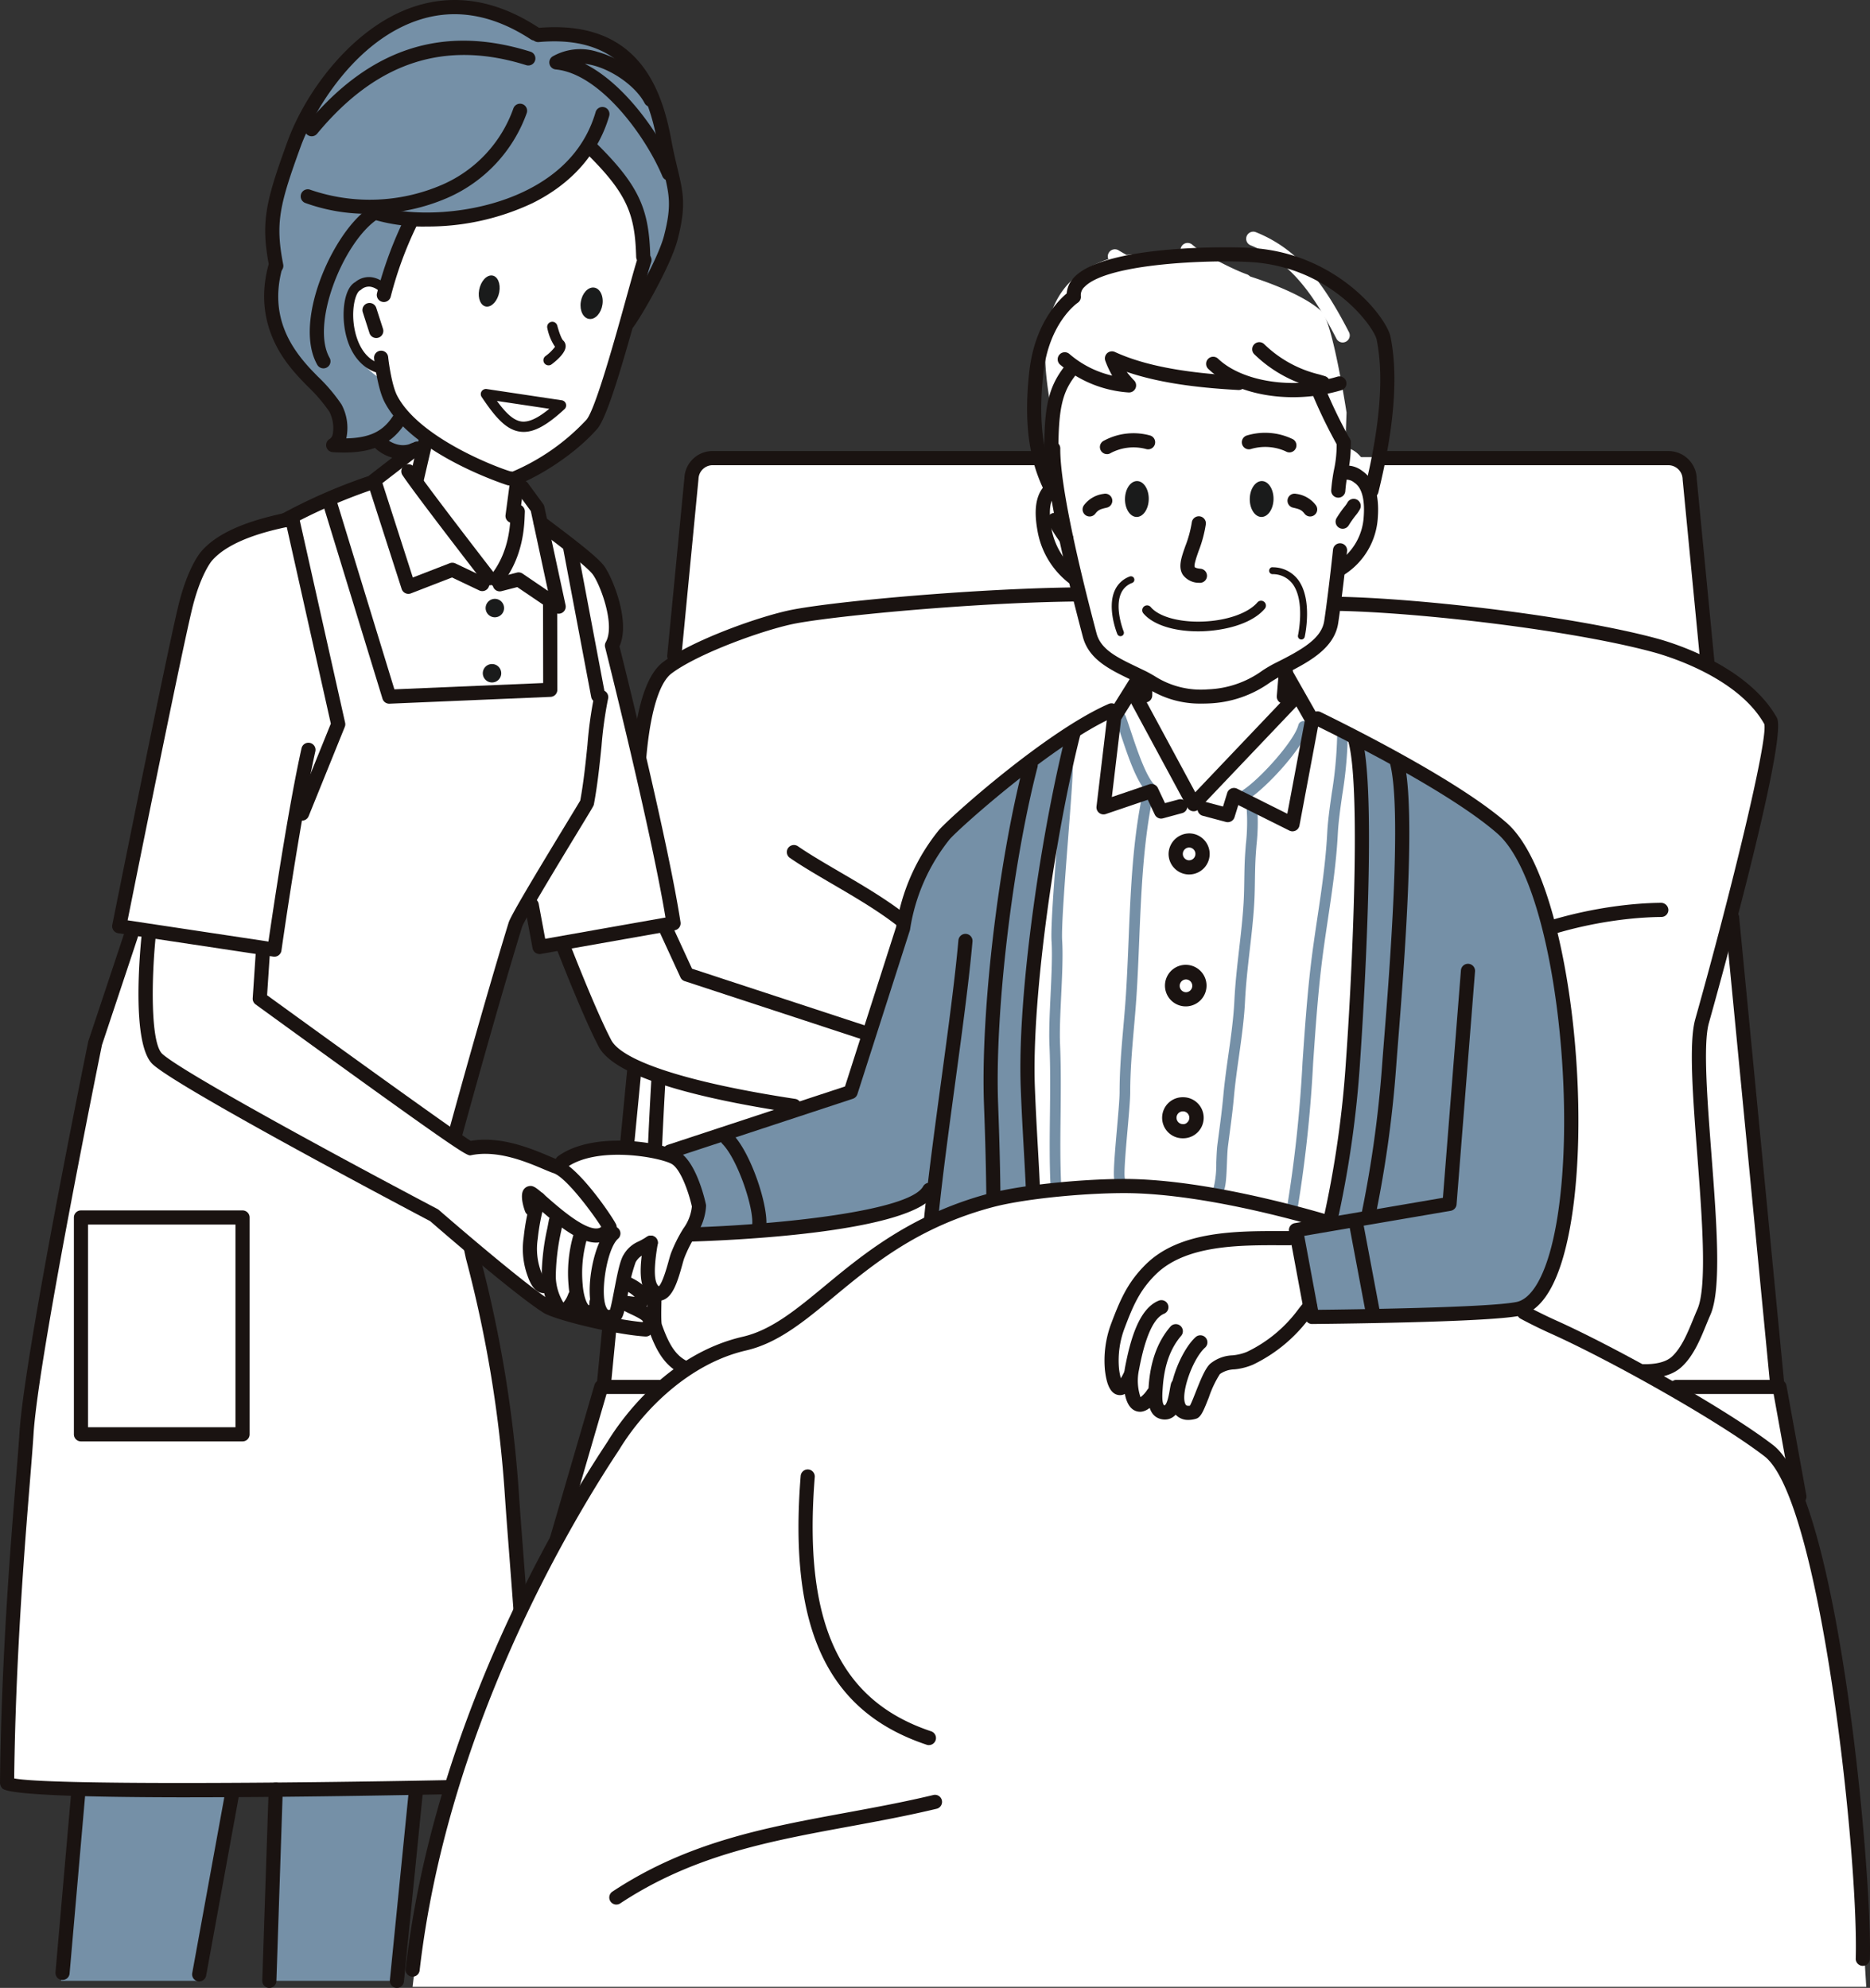 <svg id="グループ_10415" data-name="グループ 10415" xmlns="http://www.w3.org/2000/svg" xmlns:xlink="http://www.w3.org/1999/xlink" width="340" height="361.469" viewBox="0 0 340 361.469">
  <rect x="0" y="0" width="340" height="361.469" fill="#333333" stroke="none"/>
  <defs>
    <clipPath id="clip-path">
      <rect id="長方形_8695" data-name="長方形 8695" width="340" height="361.469" fill="none"/>
    </clipPath>
  </defs>
  <g id="グループ_10414" data-name="グループ 10414" clip-path="url(#clip-path)">
    <path id="パス_43548" data-name="パス 43548" d="M72.3,224.049l214.236.328-17-165.453a3.942,3.942,0,0,0-3.943-3.943H92.647A3.943,3.943,0,0,0,88.7,58.924Z" transform="translate(37.012 28.145)" fill="#fff"/>
    <path id="パス_43549" data-name="パス 43549" d="M221.462,73.368s34.83,5.586,41.072,7.558,20.373,7.886,20.7,14.457-14.13,56.846-14.13,56.846,3.943,41.73,2.629,47.644-7.572,12.405-7.572,12.405l-180.049.08s-3.025-1.846-4.217-7.723c-1.7-8.377,1.916-62.594,1.916-62.594s-4.6-16.758-4.929-25.63-1.314-23.329,3.287-29.571,23.657-11.829,23.657-11.829L153.116,71.4Z" transform="translate(39.194 36.548)" fill="#fff"/>
    <path id="パス_43550" data-name="パス 43550" d="M85.586,194.071l-18.616.505L75.033,166.9l10.553-.274Z" transform="translate(34.282 85.295)" fill="#fff"/>
    <path id="パス_43551" data-name="パス 43551" d="M210.084,194.071l16.3.387-5.063-27.56-21.611-.274Z" transform="translate(102.231 85.295)" fill="#fff"/>
    <path id="パス_43552" data-name="パス 43552" d="M217.141,213.9A45.938,45.938,0,0,1,207.3,212.4l-1.161-.265a1.286,1.286,0,1,1,.559-2.51l1.178.268c4.286.987,11.459,2.638,14.275.032,1.725-1.6,2.833-4.3,3.81-6.69.271-.661.534-1.3.8-1.908,1.811-4.088.833-16.9-.029-28.2-.8-10.44-1.55-20.3-.363-24.526,6.516-23.158,13.274-50.9,12.553-53.683-4.815-8.535-17.668-12.387-20.194-13.07-14.708-3.99-42.519-7.256-57.559-7.508a1.286,1.286,0,0,1,.021-2.572h.023c15.192.257,43.3,3.561,58.188,7.6,2.7.73,16.443,4.862,21.814,14.408,2.144,3.808-11.775,53.414-12.369,55.523-1.064,3.786-.295,13.875.451,23.632.972,12.733,1.89,24.762-.184,29.443-.257.581-.511,1.2-.773,1.838-1.078,2.637-2.3,5.623-4.445,7.6-1.683,1.556-4.121,2.08-6.758,2.08" transform="translate(81.857 36.737)" fill="#1a1311"/>
    <path id="パス_43553" data-name="パス 43553" d="M80.286,173.624H80.23A1.286,1.286,0,0,1,79,172.282c.485-11.338,1.625-28.818,1.758-30.858-.5-2.074-4.406-18.577-4.772-24.543-.068-1.105-1.58-27.139,5.769-32.652,5.3-3.973,17.848-8.471,23.72-9.566,9.682-1.805,39.959-4.365,57.561-3.991a1.286,1.286,0,0,1-.027,2.572h-.027c-18.6-.4-48.532,2.362-57.035,3.948-5.5,1.025-17.71,5.393-22.65,9.1-4.108,3.08-5.511,17.981-4.746,30.438.369,6.013,4.708,24.107,4.752,24.289a1.333,1.333,0,0,1,.033.387c-.012.187-1.258,19.027-1.769,30.992a1.285,1.285,0,0,1-1.284,1.231" transform="translate(38.809 36.158)" fill="#1a1311"/>
    <path id="パス_43554" data-name="パス 43554" d="M176.317,122.323a1.285,1.285,0,0,1-.807-2.287c9.6-7.739,25.878-11.362,36.939-11.456a1.35,1.35,0,0,1,1.3,1.276,1.285,1.285,0,0,1-1.274,1.3c-10.632.089-26.227,3.533-35.348,10.887a1.286,1.286,0,0,1-.806.284" transform="translate(89.597 55.582)" fill="#1a1311"/>
    <path id="パス_43555" data-name="パス 43555" d="M122.847,125.884a1.285,1.285,0,0,1-1.235-.933c-1.819-6.362-10.815-11.62-18.752-16.257-2.809-1.642-5.463-3.193-7.685-4.723a1.286,1.286,0,0,1,1.459-2.118c2.142,1.476,4.756,3,7.523,4.62,8.356,4.883,17.825,10.417,19.927,17.772a1.287,1.287,0,0,1-1.237,1.639" transform="translate(48.434 52.021)" fill="#1a1311"/>
    <path id="パス_43556" data-name="パス 43556" d="M88.728,178.009l-.038,0c-6.875-.2-9.031-4.67-10.648-9.235-.364-1.03-.243-4.826.169-14.617.147-3.464.3-7.165.407-10.612a1.3,1.3,0,0,1,1.324-1.246,1.285,1.285,0,0,1,1.246,1.323c-.1,3.458-.262,7.168-.407,10.642-.252,5.96-.537,12.715-.3,13.692,1.757,4.947,3.449,7.345,8.287,7.484a1.285,1.285,0,0,1-.036,2.57" transform="translate(39.839 72.842)" fill="#1a1311"/>
    <path id="パス_43557" data-name="パス 43557" d="M216.977,197.383a1.287,1.287,0,0,1-1.279-1.163l-8.243-85.277a1.287,1.287,0,1,1,2.561-.248l8.243,85.277a1.288,1.288,0,0,1-1.157,1.4,1.19,1.19,0,0,1-.125.006" transform="translate(106.193 56.07)" fill="#1a1311"/>
    <path id="パス_43558" data-name="パス 43558" d="M225.919,93.969a1.287,1.287,0,0,1-1.279-1.163l-3.226-33.383a2.606,2.606,0,0,0-2.662-2.6H166.394a1.287,1.287,0,0,1,0-2.573h52.357a5.149,5.149,0,0,1,5.228,5.053L227.2,92.558a1.287,1.287,0,0,1-1.157,1.4.882.882,0,0,1-.125.006" transform="translate(84.519 27.769)" fill="#1a1311"/>
    <path id="パス_43559" data-name="パス 43559" d="M81.528,92.808A1.18,1.18,0,0,1,81.4,92.8a1.288,1.288,0,0,1-1.157-1.4l3.116-32.222a5.119,5.119,0,0,1,5.222-4.929h64.429a1.286,1.286,0,1,1,0,2.572H88.584A2.577,2.577,0,0,0,85.928,59.3L82.807,91.645a1.287,1.287,0,0,1-1.279,1.163" transform="translate(41.075 27.769)" fill="#1a1311"/>
    <path id="パス_43560" data-name="パス 43560" d="M73.032,197.521a1.174,1.174,0,0,1-.125-.006,1.288,1.288,0,0,1-1.157-1.4l8.285-85.7a1.287,1.287,0,0,1,2.561.248l-8.285,85.7a1.287,1.287,0,0,1-1.279,1.163" transform="translate(36.726 55.923)" fill="#1a1311"/>
    <path id="パス_43561" data-name="パス 43561" d="M224.388,188.466a1.287,1.287,0,0,1-1.264-1.057l-3.42-18.882H202.05a1.286,1.286,0,0,1,0-2.572h18.729a1.287,1.287,0,0,1,1.265,1.058l3.61,19.937a1.286,1.286,0,0,1-1.037,1.494,1.326,1.326,0,0,1-.23.021" transform="translate(102.771 84.952)" fill="#1a1311"/>
    <path id="パス_43562" data-name="パス 43562" d="M67.406,196.205a1.287,1.287,0,0,1-1.235-1.646l8.064-27.678a1.285,1.285,0,0,1,1.234-.925H86.022a1.286,1.286,0,0,1,0,2.572H76.433L68.639,195.28a1.286,1.286,0,0,1-1.234.925" transform="translate(33.846 84.952)" fill="#1a1311"/>
    <path id="パス_43563" data-name="パス 43563" d="M239.933,121.927,232.955,107.6l-9.732-6.977L203.112,89.957l-7.431-3.836-33.221-1.06-8.415,3.474s-22.382,18.634-23.616,19.72c-4.832,4.253-6.819,13.338-6.819,13.338L113.42,155.03,80.562,165.854l2.189,15.334s21.906-1.545,30.41-2.576a32.1,32.1,0,0,0,14.561-5.8l-.387,11.211L209.042,202s25.128-3.866,29.422-10.3c13.037-21.85,1.47-69.776,1.47-69.776" transform="translate(41.239 43.542)" fill="#7590a7"/>
    <path id="パス_43564" data-name="パス 43564" d="M174.459,88.241l8.783,5.263,1.16,9.279-.139,31.376-2.319,31.7-8.172,36.659-49.717-1.832s2.173-15.134.419-25.807c-3.093-18.814,1.557-49.288,1.557-49.288l5.6-34.018,8.043-3.287,5.293-8.01,25.923,1.6Z" transform="translate(63.174 41.093)" fill="#fff"/>
    <path id="パス_43565" data-name="パス 43565" d="M155.8,174.98a.954.954,0,0,1-.172-.017.965.965,0,0,1-.779-1.122,239.8,239.8,0,0,0,2.715-25.775c.389-5.6.789-11.4,1.441-17.084.354-3.089.813-6.166,1.258-9.139.744-4.986,1.513-10.142,1.787-15.4.116-2.245.461-4.673.826-7.242a74.522,74.522,0,0,0,.977-10.232.966.966,0,0,1,1.932,0,76,76,0,0,1-.995,10.5c-.358,2.526-.7,4.912-.809,7.071-.28,5.351-1.055,10.555-1.807,15.585-.441,2.959-.9,6.019-1.249,9.077-.647,5.639-1.046,11.413-1.432,17a240.848,240.848,0,0,1-2.744,25.985.965.965,0,0,1-.949.8" transform="translate(79.261 45.048)" fill="#7590a7"/>
    <path id="パス_43566" data-name="パス 43566" d="M146.854,168.086a.965.965,0,0,1-.86-1.4,18.556,18.556,0,0,0,.467-4.5c.047-1.228.091-2.384.207-3.3l.265-2.02c.3-2.262.6-4.6.806-6.835.23-2.54.585-5.062.93-7.5.455-3.22.927-6.55,1.086-9.858.153-3.13.514-6.282.863-9.331.318-2.771.647-5.635.813-8.459.076-1.282.1-2.655.121-4.052.024-1.486.05-3,.136-4.453.041-.662.1-1.356.151-2.07a36.576,36.576,0,0,0,.113-7.03.967.967,0,0,1,1.919-.242,38.082,38.082,0,0,1-.1,7.423c-.056.7-.109,1.385-.148,2.034-.086,1.427-.11,2.91-.135,4.369-.023,1.424-.047,2.827-.124,4.135-.169,2.876-.5,5.768-.822,8.565-.346,3.018-.7,6.137-.851,9.206-.165,3.4-.643,6.769-1.1,10.033-.342,2.415-.694,4.911-.919,7.4-.2,2.274-.514,4.632-.815,6.914l-.262,2.012c-.106.828-.148,1.944-.194,3.127-.1,2.673-.2,4.363-.677,5.305a.963.963,0,0,1-.862.531" transform="translate(74.68 49.235)" fill="#7590a7"/>
    <path id="パス_43567" data-name="パス 43567" d="M134.989,166.284a.968.968,0,0,1-.943-.757c-.24-1.084.017-4.279.469-9.413.245-2.776.475-5.4.475-6.645,0-4.005.348-7.978.683-11.822.175-2,.349-4,.479-6.023.2-3.2.342-6.545.475-9.782.345-8.379.7-17.044,2.247-25.129a.967.967,0,0,1,1.9.364c-1.519,7.943-1.873,16.536-2.215,24.843-.133,3.249-.271,6.605-.478,9.827-.13,2.035-.305,4.053-.481,6.067-.333,3.8-.676,7.732-.676,11.654,0,1.333-.234,4-.484,6.816-.295,3.355-.7,7.953-.5,8.823a.966.966,0,0,1-.735,1.152.917.917,0,0,1-.21.024" transform="translate(68.57 49.106)" fill="#7590a7"/>
    <path id="パス_43568" data-name="パス 43568" d="M127.37,169.475a.966.966,0,0,1-.965-.921c-.2-4.294-.147-8.588-.1-12.742.047-4.138.1-8.417-.092-12.776-.1-2.419.048-5.6.207-8.975.169-3.55.343-7.221.181-9.755-.169-2.614.473-10.958,1.093-19.029.431-5.594.838-10.88.838-12.73a.966.966,0,1,1,1.932,0c0,1.925-.39,7-.842,12.88-.587,7.629-1.252,16.277-1.093,18.755.169,2.641-.006,6.367-.178,9.971-.151,3.178-.307,6.468-.207,8.8.19,4.41.141,8.716.1,12.881-.047,4.124-.094,8.393.1,12.629a.968.968,0,0,1-.922,1.01l-.044,0" transform="translate(64.591 46.88)" fill="#7590a7"/>
    <path id="パス_43569" data-name="パス 43569" d="M140.892,100.778a.961.961,0,0,1-.6-.207c-2.1-1.642-3.781-6.69-5.137-10.75-.357-1.073-.682-2.049-.971-2.814a.967.967,0,1,1,1.811-.68c.293.786.627,1.784.993,2.882,1.138,3.408,2.857,8.559,4.5,9.841a.967.967,0,0,1-.6,1.728" transform="translate(68.659 43.87)" fill="#7590a7"/>
    <path id="パス_43570" data-name="パス 43570" d="M150.179,101.027a.967.967,0,0,1-.537-1.772c3.279-2.186,9.339-9.015,10.036-11.8a.966.966,0,0,1,1.875.47c-.884,3.535-7.407,10.651-10.839,12.94a.969.969,0,0,1-.535.162" transform="translate(76.381 44.395)" fill="#7590a7"/>
    <path id="パス_43571" data-name="パス 43571" d="M180.673,59.339l-.237,6.388s4.84.184,4.865,9.378a16,16,0,0,1-6.152,11.369s-.379,9.588-1.947,12.733c-3.034,6.078-7.836,6.772-7.836,6.772l.516,7.473L152.872,129.43,143.336,113.2l.774-3.866a75,75,0,0,1-8.941-7.094c-2.25-2.165-4.238-14.189-4.238-14.189-3.01-.455-4.652-6.805-5.183-8.831-1.7-10.071,2.259-9.492,2.259-9.492s-.333-2.1-.862-9.165c-.447-5.969-6.465-25.193,12.269-29.683,6.63-1.589,30.317,4.065,36.716,10.066,2.024,1.9,4.542,18.4,4.542,18.4" transform="translate(64.154 15.666)" fill="#fff"/>
    <path id="パス_43572" data-name="パス 43572" d="M167.42,48.014a1.284,1.284,0,0,1-1.143-.7c-4.18-8.113-8.436-14.106-15.621-16.976a1.287,1.287,0,0,1,.954-2.39c7.925,3.169,12.508,9.563,16.951,18.188a1.283,1.283,0,0,1-.553,1.731,1.269,1.269,0,0,1-.588.144" transform="translate(76.706 14.261)" fill="#fff"/>
    <path id="パス_43573" data-name="パス 43573" d="M150.356,39.359a1.337,1.337,0,0,1-.324-.041,67.461,67.461,0,0,1-16.23-6.977,1.285,1.285,0,1,1,1.414-2.147,64.339,64.339,0,0,0,15.462,6.634,1.286,1.286,0,0,1-.322,2.531" transform="translate(68.197 15.347)" fill="#fff"/>
    <path id="パス_43574" data-name="パス 43574" d="M153.607,37.424a1.272,1.272,0,0,1-.422-.07c-2.36-.818-8.243-3.672-10.774-5.881a1.285,1.285,0,1,1,1.69-1.937c2.177,1.9,7.739,4.631,9.926,5.388a1.285,1.285,0,0,1-.42,2.5" transform="translate(72.674 14.957)" fill="#fff"/>
    <path id="パス_43575" data-name="パス 43575" d="M120,141.8l-7.989,2.706s-30.227-2.455-36-9.991c-4.22-5.5-8.29-19.295-8.29-19.295L86.107,110.9l4.121,9.508L122.9,131.139Z" transform="translate(34.662 56.771)" fill="#fff"/>
    <path id="パス_43576" data-name="パス 43576" d="M147.52,77.815c-.054,0-.109,0-.162,0-4.451-.032-8.116-1.262-9.8-3.29a.883.883,0,0,1,1.358-1.128c1.338,1.609,4.58,2.625,8.459,2.653h.171c4.654,0,8.963-1.394,10.762-3.492a.882.882,0,0,1,1.34,1.149c-2.605,3.037-8.117,4.109-12.122,4.109" transform="translate(70.309 36.984)" fill="#1a1311"/>
    <path id="パス_43577" data-name="パス 43577" d="M154.832,87.009c-.035,0-.071,0-.106,0a1.286,1.286,0,0,1-1.178-1.386l.366-4.46a1.286,1.286,0,1,1,2.563.21l-.364,4.46a1.288,1.288,0,0,1-1.281,1.181" transform="translate(78.599 40.941)" fill="#1a1311"/>
    <path id="パス_43578" data-name="パス 43578" d="M138.153,86.176h-.027a1.288,1.288,0,0,1-1.259-1.312l.05-2.427a1.285,1.285,0,0,1,1.285-1.259h.027a1.286,1.286,0,0,1,1.258,1.312l-.048,2.427a1.287,1.287,0,0,1-1.285,1.259" transform="translate(70.061 41.555)" fill="#1a1311"/>
    <path id="パス_43579" data-name="パス 43579" d="M129.406,67.651a1.281,1.281,0,0,1-1.027-.511,25.993,25.993,0,0,1-1.881-2.9c-.133-.23-.243-.425-.342-.579a1.286,1.286,0,0,1,2.171-1.379c.113.18.245.41.4.68a23.449,23.449,0,0,0,1.7,2.632,1.286,1.286,0,0,1-1.025,2.061" transform="translate(64.477 31.575)" fill="#1a1311"/>
    <path id="パス_43580" data-name="パス 43580" d="M131.327,76.572a1.282,1.282,0,0,1-.727-.227,15.354,15.354,0,0,1-5.673-9.232c-.345-1.946-1.151-6.512,1.648-8.837a1.286,1.286,0,0,1,1.643,1.979c-1.649,1.37-1,5.033-.759,6.412a12.947,12.947,0,0,0,4.6,7.559,1.285,1.285,0,0,1-.73,2.345" transform="translate(63.757 29.68)" fill="#1a1311"/>
    <path id="パス_43581" data-name="パス 43581" d="M154.2,100.764a17.574,17.574,0,0,1-9.994-2.8c-.511-.295-.995-.576-1.489-.818l-1.32-.635c-4.017-1.926-7.816-3.743-8.908-7.856-3.095-11.693-6.763-27.136-6.68-34.3a1.272,1.272,0,0,1,1.3-1.272,1.287,1.287,0,0,1,1.27,1.3c-.064,5.369,2.278,17.308,6.595,33.619.786,2.963,3.763,4.389,7.534,6.193l1.336.644c.547.268,1.086.579,1.65.906a15.6,15.6,0,0,0,9.764,2.431,17.965,17.965,0,0,0,9.856-3.4,23.894,23.894,0,0,1,2.1-1.249c5.042-2.508,8.65-4.534,9.15-7.768.339-2.185,1.015-7.47,1.6-12.966a1.286,1.286,0,1,1,2.557.272c-.59,5.535-1.271,10.874-1.616,13.087-.741,4.8-5.726,7.28-10.544,9.678a21.007,21.007,0,0,0-1.86,1.111,20.445,20.445,0,0,1-11.137,3.8c-.4.018-.791.026-1.166.026" transform="translate(64.4 27.17)" fill="#1a1311"/>
    <path id="パス_43582" data-name="パス 43582" d="M161.372,63.7c-.024,0-.048,0-.071,0a1.284,1.284,0,0,1-1.214-1.353,33.649,33.649,0,0,1,.5-3.657,21.109,21.109,0,0,0,.49-4.93,1.285,1.285,0,1,1,2.558-.257,22.7,22.7,0,0,1-.513,5.621,31.964,31.964,0,0,0-.464,3.364,1.286,1.286,0,0,1-1.282,1.216" transform="translate(81.947 26.792)" fill="#1a1311"/>
    <path id="パス_43583" data-name="パス 43583" d="M161.9,65.43a1.27,1.27,0,0,1-.668-.189,1.285,1.285,0,0,1-.428-1.767,20.237,20.237,0,0,1,1.438-2.052,5.319,5.319,0,0,0,.51-.72,1.287,1.287,0,0,1,2.3,1.158,7.066,7.066,0,0,1-.78,1.141A17.932,17.932,0,0,0,163,64.815a1.288,1.288,0,0,1-1.1.615" transform="translate(82.22 30.713)" fill="#1a1311"/>
    <path id="パス_43584" data-name="パス 43584" d="M161.724,75.957a1.286,1.286,0,0,1-.685-2.375,10.651,10.651,0,0,0,4.787-8.356c.216-3.093-.354-5.193-1.645-6.079-.015-.009-.115-.082-.127-.092a2.124,2.124,0,0,0-1.575-.479,1.286,1.286,0,0,1-.292-2.555,4.636,4.636,0,0,1,3.4.972c2.16,1.483,3.089,4.3,2.8,8.412a13.225,13.225,0,0,1-5.986,10.356,1.28,1.28,0,0,1-.682.2" transform="translate(82.127 28.66)" fill="#1a1311"/>
    <path id="パス_43585" data-name="パス 43585" d="M126.872,61.842a1.288,1.288,0,0,1-1.287-1.276c-.077-9.076.782-12.644,3.993-16.6a1.286,1.286,0,0,1,2,1.621c-2.59,3.192-3.5,5.933-3.417,14.963a1.288,1.288,0,0,1-1.276,1.3Z" transform="translate(64.285 22.262)" fill="#1a1311"/>
    <path id="パス_43586" data-name="パス 43586" d="M163.608,58.195a1.285,1.285,0,0,1-1.129-.668,89.806,89.806,0,0,1-4.759-9.864,1.286,1.286,0,0,1,2.4-.921,89.423,89.423,0,0,0,4.614,9.549,1.285,1.285,0,0,1-1.126,1.9" transform="translate(80.692 23.505)" fill="#1a1311"/>
    <path id="パス_43587" data-name="パス 43587" d="M135.291,80.208a.629.629,0,0,1-.581-.389c-.077-.189-1.873-4.649-.5-7.844a4.771,4.771,0,0,1,2.771-2.629.626.626,0,0,1,.451,1.167,3.52,3.52,0,0,0-2.071,1.953c-1.169,2.711.488,6.837.5,6.879a.626.626,0,0,1-.34.815.644.644,0,0,1-.237.047" transform="translate(68.439 35.476)" fill="#1a1311"/>
    <path id="パス_43588" data-name="パス 43588" d="M158.485,81.361a.6.6,0,0,1-.136-.015.625.625,0,0,1-.475-.747c.012-.062,1.362-6.306-1.03-9.407a4.5,4.5,0,0,0-3.621-1.711.626.626,0,0,1-.6-.649c.014-.348.331-.673.649-.6a5.745,5.745,0,0,1,4.566,2.2c2.747,3.567,1.32,10.16,1.256,10.44a.626.626,0,0,1-.609.49" transform="translate(78.127 34.922)" fill="#1a1311"/>
    <path id="パス_43589" data-name="パス 43589" d="M186.136,75.293a1.352,1.352,0,0,1-.308-.036,1.288,1.288,0,0,1-.94-1.557c2.8-11.379,3.536-20.519,2.185-27.172-.441-2.17-8.108-13.147-22.813-14.094-7.2-.463-26.127.174-30.3,4.51a1.994,1.994,0,0,0-.673,1.683,1.284,1.284,0,0,1-.561,1.2c-.209.144-5.246,3.7-6.255,12.816-.936,8.438-.162,14.836,2.43,20.135a1.285,1.285,0,1,1-2.309,1.131c-2.818-5.759-3.668-12.606-2.678-21.551.952-8.6,5.227-12.909,6.8-14.224a4.721,4.721,0,0,1,1.392-2.974c5.494-5.713,27.234-5.618,32.317-5.293,15.5,1,24.446,12.6,25.169,16.147,1.427,7.027.685,16.549-2.209,28.3a1.287,1.287,0,0,1-1.247.978" transform="translate(63.228 15.226)" fill="#1a1311"/>
    <path id="パス_43590" data-name="パス 43590" d="M140.181,49.736c-.032,0-.065,0-.1,0a21.433,21.433,0,0,1-12.473-5.091,1.287,1.287,0,0,1,1.713-1.92,18.082,18.082,0,0,0,7.792,3.951,18,18,0,0,1-1.237-2.655,1.286,1.286,0,0,1,1.734-1.646c6.816,3.158,16.141,3.994,22.564,4.348a1.285,1.285,0,1,1-.142,2.566c-5.686-.313-13.593-1-20.282-3.3a16.773,16.773,0,0,0,1.359,1.575,1.286,1.286,0,0,1-.931,2.173" transform="translate(65.104 21.628)" fill="#1a1311"/>
    <path id="パス_43591" data-name="パス 43591" d="M160.865,50.268c-6.147,0-11.953-1.826-15.433-5.157a1.286,1.286,0,0,1,1.778-1.858c4.428,4.239,13.745,5.654,21.664,3.294a1.285,1.285,0,1,1,.736,2.461,30.813,30.813,0,0,1-8.745,1.259" transform="translate(74.243 21.958)" fill="#1a1311"/>
    <path id="パス_43592" data-name="パス 43592" d="M163.435,49.843a1.32,1.32,0,0,1-.386-.059c-.305-.1-.63-.192-.975-.293a24.079,24.079,0,0,1-11.108-6.143,1.286,1.286,0,0,1,1.819-1.819,21.509,21.509,0,0,0,10.019,5.5c.358.106.7.206,1.014.305a1.286,1.286,0,0,1-.384,2.513" transform="translate(77.086 21.066)" fill="#1a1311"/>
    <path id="パス_43593" data-name="パス 43593" d="M145.483,74.2a1.015,1.015,0,0,1-.116-.006A3.644,3.644,0,0,1,142.4,72.74c-.9-1.4-.272-3.166.451-5.215a20.939,20.939,0,0,0,1.175-4.315,1.286,1.286,0,0,1,2.552.319,22.95,22.95,0,0,1-1.3,4.852c-.348.986-.928,2.632-.712,2.969,0,0,.169.207,1.037.286a1.285,1.285,0,0,1-.113,2.566" transform="translate(72.665 31.781)" fill="#1a1311"/>
    <path id="パス_43594" data-name="パス 43594" d="M139.609,61.158c-.03,1.8-1.021,3.246-2.213,3.226s-2.135-1.5-2.106-3.3,1.019-3.249,2.212-3.228,2.138,1.5,2.108,3.3" transform="translate(69.254 29.618)" fill="#1a1b1b"/>
    <path id="パス_43595" data-name="パス 43595" d="M154.616,61.158c-.032,1.8-1.021,3.246-2.215,3.226s-2.133-1.5-2.106-3.3,1.019-3.249,2.212-3.228,2.136,1.5,2.109,3.3" transform="translate(76.935 29.618)" fill="#1a1b1b"/>
    <path id="パス_43596" data-name="パス 43596" d="M133.56,55.909a1.286,1.286,0,0,1-.685-2.375,11.331,11.331,0,0,1,8.533-1.011,1.285,1.285,0,1,1-.747,2.46,8.841,8.841,0,0,0-6.42.73,1.28,1.28,0,0,1-.682.2" transform="translate(67.71 26.666)" fill="#1a1311"/>
    <path id="パス_43597" data-name="パス 43597" d="M157.983,55.612a1.284,1.284,0,0,1-.682-.2A9.08,9.08,0,0,0,151,55a1.285,1.285,0,1,1-.747-2.46,11.483,11.483,0,0,1,8.414.7,1.286,1.286,0,0,1-.685,2.375" transform="translate(76.447 26.648)" fill="#1a1311"/>
    <path id="パス_43598" data-name="パス 43598" d="M158.954,63.522a1.28,1.28,0,0,1-1.016-.5c-.561-.723-.927-.835-2.112-1.111a1.286,1.286,0,1,1,.585-2.505,5.282,5.282,0,0,1,3.557,2.04,1.286,1.286,0,0,1-1.014,2.074" transform="translate(79.258 30.394)" fill="#1a1311"/>
    <path id="パス_43599" data-name="パス 43599" d="M131.474,63.521a1.286,1.286,0,0,1-1.015-2.074,5.282,5.282,0,0,1,3.558-2.04,1.286,1.286,0,1,1,.585,2.505c-1.184.277-1.551.389-2.112,1.111a1.285,1.285,0,0,1-1.016.5" transform="translate(66.644 30.395)" fill="#1a1311"/>
    <path id="パス_43600" data-name="パス 43600" d="M111.26,204.851c-.017,0-.033,0-.05,0a1.286,1.286,0,0,1-1.235-1.333l1.031-26.8c-.2-7.977,1.84-23.061,3.818-37.651,1.287-9.5,2.5-18.466,3.133-25.554a1.286,1.286,0,1,1,2.561.227c-.635,7.148-1.855,16.147-3.146,25.674-1.962,14.489-3.993,29.47-3.8,37.32l-1.031,26.885a1.284,1.284,0,0,1-1.284,1.237" transform="translate(56.296 57.503)" fill="#1a1311"/>
    <path id="パス_43601" data-name="パス 43601" d="M147.549,105.049a1.278,1.278,0,0,1-.169-.012,1.291,1.291,0,0,1-.963-.662l-10.53-19.51a1.286,1.286,0,0,1,2.263-1.222l9.688,17.949,16.4-17.245a1.285,1.285,0,1,1,1.863,1.77l-17.624,18.53a1.285,1.285,0,0,1-.931.4" transform="translate(69.481 42.471)" fill="#1a1311"/>
    <path id="パス_43602" data-name="パス 43602" d="M161.3,109.967a1.285,1.285,0,0,1-.576-.136l-9.292-4.64-.682,2.207a1.294,1.294,0,0,1-1.559.863l-4.239-1.128a1.287,1.287,0,0,1,.662-2.487l3.043.812.763-2.475a1.285,1.285,0,0,1,1.8-.771l9.126,4.558,3.166-16.856L159.24,82.4a1.285,1.285,0,1,1,2.235-1.27l4.5,7.921a1.281,1.281,0,0,1,.147.872l-3.567,18.992a1.288,1.288,0,0,1-.692.913,1.268,1.268,0,0,1-.57.135" transform="translate(73.71 41.199)" fill="#1a1311"/>
    <path id="パス_43603" data-name="パス 43603" d="M143.623,107.227a1.288,1.288,0,0,1-1.163-.736l-1.268-2.688-7.635,2.593a1.284,1.284,0,0,1-1.689-1.37l1.95-16.394A1.255,1.255,0,0,1,134,88.1l3.866-6.185a1.286,1.286,0,1,1,2.18,1.364l-3.713,5.94-1.675,14.083,6.79-2.306a1.288,1.288,0,0,1,1.575.668l1.3,2.75,2.445-.664a1.285,1.285,0,0,1,.673,2.481l-3.483.946a1.292,1.292,0,0,1-.337.045" transform="translate(67.498 41.624)" fill="#1a1311"/>
    <path id="パス_43604" data-name="パス 43604" d="M160.353,178.5a1.263,1.263,0,0,1-.269-.029,1.285,1.285,0,0,1-.99-1.524,188.408,188.408,0,0,0,4.217-29.4c.881-12.136,2.857-48.795.438-57.75a1.286,1.286,0,1,1,2.483-.67c2.992,11.082-.322,58.134-.357,58.606a190.6,190.6,0,0,1-4.265,29.748,1.285,1.285,0,0,1-1.256,1.019" transform="translate(81.425 45.136)" fill="#1a1311"/>
    <path id="パス_43605" data-name="パス 43605" d="M164.7,177.961a1.19,1.19,0,0,1-.251-.026,1.284,1.284,0,0,1-1.011-1.51,209.784,209.784,0,0,0,4.22-29.415c.077-1.067.19-2.5.327-4.218,1-12.6,3.331-42.1,1.078-50.438a1.286,1.286,0,1,1,2.483-.67c2.368,8.766.1,37.5-1,51.312-.135,1.71-.248,3.137-.325,4.2a211.62,211.62,0,0,1-4.262,29.728,1.286,1.286,0,0,1-1.259,1.037" transform="translate(83.651 46.445)" fill="#1a1311"/>
    <path id="パス_43606" data-name="パス 43606" d="M124.414,198.384a1.108,1.108,0,0,1-.122-.006,1.287,1.287,0,0,1-1.16-1.4c1.273-13.486.771-22.452.187-32.835-.2-3.485-.4-7.091-.547-11.1-.649-17.246,3.836-47.062,8.361-64.8a1.286,1.286,0,1,1,2.492.635c-4.5,17.633-8.9,47.584-8.284,64.062.15,3.987.352,7.579.547,11.053.588,10.487,1.1,19.544-.2,33.221a1.286,1.286,0,0,1-1.279,1.166" transform="translate(62.815 44.679)" fill="#1a1311"/>
    <path id="パス_43607" data-name="パス 43607" d="M120,199.526h-.009a1.289,1.289,0,0,1-1.278-1.3l.023-2.8c.132-17.307.2-25.993-.375-41.249-.627-16.643,2.554-43.886,7.242-62.021a1.285,1.285,0,1,1,2.489.644c-4.634,17.93-7.779,44.847-7.162,61.279.576,15.316.51,24.023.376,41.367l-.02,2.8A1.287,1.287,0,0,1,120,199.526" transform="translate(60.546 46.685)" fill="#1a1311"/>
    <path id="パス_43608" data-name="パス 43608" d="M144.266,107.7h-.088a3.741,3.741,0,0,1-3.645-3.821,3.793,3.793,0,0,1,3.821-3.647,3.734,3.734,0,0,1-.088,7.467m0-4.9a1.163,1.163,0,0,0-.027,2.325l.027,0a1.163,1.163,0,0,0,.027-2.325l-.027,0" transform="translate(71.938 51.31)" fill="#1a1311"/>
    <path id="パス_43609" data-name="パス 43609" d="M143.892,123.567H143.8a3.779,3.779,0,1,1,.088,0m0-4.9a1.163,1.163,0,0,0-.027,2.325h.027a1.163,1.163,0,0,0,.026-2.325l-.026,0m2.448,1.222h0Z" transform="translate(71.747 59.43)" fill="#1a1311"/>
    <path id="パス_43610" data-name="パス 43610" d="M143.521,139.43h-.092a3.733,3.733,0,0,1,.089-7.466h.088a3.733,3.733,0,0,1-.085,7.466m0-4.9a1.163,1.163,0,0,0-.842,1.965,1.153,1.153,0,0,0,.813.358.982.982,0,0,0,.832-.321,1.151,1.151,0,0,0,.36-.812v0a1.163,1.163,0,0,0-1.135-1.188h-.027" transform="translate(71.555 67.552)" fill="#1a1311"/>
    <path id="パス_43611" data-name="パス 43611" d="M143.147,155.3h-.092a3.734,3.734,0,0,1-2.489-6.435,3.909,3.909,0,0,1,2.664-1.033,3.734,3.734,0,0,1-.083,7.467m0-4.9a1.163,1.163,0,0,0-.841,1.965,1.14,1.14,0,0,0,.813.358,1.093,1.093,0,0,0,.832-.319,1.162,1.162,0,0,0-.777-2l-.027,0m2.449,1.222h0Z" transform="translate(71.364 75.673)" fill="#1a1311"/>
    <path id="パス_43612" data-name="パス 43612" d="M84.862,182.46a1.285,1.285,0,0,1-1.244-.968l-3.866-15.075a1.284,1.284,0,0,1,.842-1.541l32.237-10.618,9.3-29.03a36.753,36.753,0,0,1,7.753-17.561c1.928-2.277,19.514-18.007,30.893-22.972a1.286,1.286,0,0,1,1.03,2.357c-10.934,4.772-28.3,20.318-29.958,22.276a34.553,34.553,0,0,0-7.178,16.327,1.265,1.265,0,0,1-.053.245l-9.534,29.765a1.291,1.291,0,0,1-.822.829L82.541,166.942l3.311,12.913c15.037-.517,38.683-2.926,41.183-7.425a1.285,1.285,0,0,1,2.247,1.249c-4.017,7.233-37.675,8.583-44.382,8.78l-.038,0" transform="translate(40.804 43.3)" fill="#1a1311"/>
    <path id="パス_43613" data-name="パス 43613" d="M93.7,154.536a1.161,1.161,0,0,1-.144-.009,1.284,1.284,0,0,1-1.135-1.418c.348-3.13-2.682-12.05-5.429-14.8a1.286,1.286,0,0,1,1.817-1.82c3.358,3.356,6.592,13.087,6.167,16.9a1.284,1.284,0,0,1-1.276,1.144" transform="translate(44.338 69.677)" fill="#1a1311"/>
    <path id="パス_43614" data-name="パス 43614" d="M116.981,132.392a1.277,1.277,0,0,1-.4-.065L83.9,121.6a1.274,1.274,0,0,1-.767-.683L79.4,112.8a1.285,1.285,0,1,1,2.334-1.075l3.5,7.609,32.143,10.555a1.285,1.285,0,0,1-.4,2.507" transform="translate(40.586 56.806)" fill="#1a1311"/>
    <path id="パス_43615" data-name="パス 43615" d="M110.153,144.574a1.2,1.2,0,0,1-.194-.015c-20.934-3.176-32.826-7.237-35.35-12.068-2.637-5.047-6.528-14.922-7.659-17.828a1.286,1.286,0,1,1,2.4-.933c1.119,2.876,4.967,12.641,7.543,17.571,2.032,3.892,14.227,7.8,33.454,10.716a1.285,1.285,0,0,1-.19,2.557" transform="translate(34.227 57.798)" fill="#1a1311"/>
    <path id="パス_43616" data-name="パス 43616" d="M42.559,145.4l4.253-25L54.8,104.94,88.3,136.9l2.452,8.025,24.375-4.31-11.2-50.5a20.12,20.12,0,0,0-.423-10.426c-1-3.574-6-6.89-6-6.89l-7.183-5.7-.741-3.048L87.014,60.1l-16.87-6.82L63.458,57.8l-3.5,2.744L44.491,67.314a87.656,87.656,0,0,0-10.565,3.092c-4.9,1.876-6.959,10.051-6.959,10.051L14.339,141.148Z" transform="translate(7.34 27.273)" fill="#fff"/>
    <path id="パス_43617" data-name="パス 43617" d="M55.78,254.919H32.007l1.74-49.285,26.561,1.317Z" transform="translate(16.384 105.264)" fill="#7590a7"/>
    <path id="パス_43618" data-name="パス 43618" d="M32.348,255.037h-25l4.38-49.633,29.895,1.8Z" transform="translate(3.763 105.146)" fill="#7590a7"/>
    <path id="パス_43619" data-name="パス 43619" d="M99.612,94.713l-.024-15.638,1.547.514-2.321-9.534-.773-4.9,5.148,3.467,5.676,27.459-.064,2.963-2.513,16.236L93.27,137.421,81.805,176.233l7.475,39.429,2.576,18.3,4.381,60.3-79.375.516L.851,293.474l1.064-30.908L4.75,224.682,16.6,157.935l7.216-19.844,25.642,3.866L53.2,118.763l7.989-18.556-8.5-36.6L59.127,60l11.211,35.95Z" transform="translate(0.436 30.716)" fill="#fff"/>
    <path id="パス_43620" data-name="パス 43620" d="M46.483,10.345a78.106,78.106,0,0,0-10.325,17c-3.76,8-4.016,12.561-2.988,20.193-2.359,12.875,6.035,20.145,11.543,27.518,1.649,2.209.458,4.368.076,5.567-.5-.171,5.074.818,7.691-.516.41-.209,2.762,2.112,7.9,1.234,8.74.154,16.935-19,16.935-19s4.652,4.493,18.191-2.8c4.273-2.3,10.093-15.247,10.73-20,.73-5.435-1.619-11.05-2.18-14.363C101.212,1.976,81.794,6.044,81.794,6.044s-19.883-14.365-35.31,4.3" transform="translate(16.714 0.392)" fill="#7590a7"/>
    <path id="パス_43621" data-name="パス 43621" d="M86.255,17.872l-7.5,6.073s-5.029,4.244-10.527,5.582c-5.441,1.324-14.1,1.151-14.1,1.151s-3.509,6.64-4.111,8.51c-.088.274-1.3,4.539-1.3,4.539s-7.945-5.667-6.98,7.05c.859,6.2,6.651,9.262,6.651,9.262s-.233.576,1.344,3.329c3.207,5.6,6.4,6.841,6.4,6.841l-1.654,7.247L67.261,94.719l1.646.257,3.157-5.532,1.16-5.534-.966-.921.773-5.227s7.8-4.46,8.973-5.326,4.676-4.345,5.6-6.565c1-2.4,2.334-6.9,2.334-6.9S93.5,45.81,93.52,45.044c.033-1.613,2.109-7.517,2.109-7.517s.916-6.2-2.162-10.456c-3.7-5.113-7.212-9.2-7.212-9.2" transform="translate(21.324 9.149)" fill="#fff"/>
    <path id="パス_43622" data-name="パス 43622" d="M61.753,73.7a1.676,1.676,0,1,1-1.675-1.675A1.675,1.675,0,0,1,61.753,73.7" transform="translate(29.895 36.868)" fill="#1a1b1b"/>
    <path id="パス_43623" data-name="パス 43623" d="M61.412,81.538a1.676,1.676,0,1,1-1.675-1.675,1.675,1.675,0,0,1,1.675,1.675" transform="translate(29.721 40.882)" fill="#1a1b1b"/>
    <path id="パス_43624" data-name="パス 43624" d="M66.281,46.619a.933.933,0,0,1-.559-1.678,8.111,8.111,0,0,0,1.74-1.7,9.065,9.065,0,0,1-1.392-3.353.933.933,0,1,1,1.8-.491c.612,2.235,1.011,2.638,1.055,2.678a1.4,1.4,0,0,1,.47,1.125c-.054,1.238-1.805,2.678-2.555,3.235a.917.917,0,0,1-.558.186m1.4-3.155h0Z" transform="translate(33.452 19.815)" fill="#1a1311"/>
    <path id="パス_43625" data-name="パス 43625" d="M70.2,72.759c-.045,0-.091,0-.136-.008l-.653-.07a1.58,1.58,0,0,1-.169-.029c-.166-.042-17.413-5.582-22.35-15.122-1.32-2.545-1.876-7.7-1.9-7.919a1.285,1.285,0,1,1,2.557-.271c.144,1.353.715,5.252,1.625,7.008,4.005,7.738,18.3,13.134,20.61,13.787l.392.042A39.541,39.541,0,0,0,83.59,60.761c1.63-1.826,5.36-15.314,7.363-22.561.9-3.24,1.6-5.8,1.984-6.906a1.285,1.285,0,1,1,2.431.836c-.354,1.033-1.052,3.557-1.935,6.755C90.206,50.546,87.385,60.37,85.51,62.472,79.967,68.69,71.582,72.689,70.264,72.757l-.067,0" transform="translate(23.026 15.575)" fill="#1a1311"/>
    <path id="パス_43626" data-name="パス 43626" d="M65.621,54.589a4.87,4.87,0,0,1-.576-.035c-2.569-.3-4.537-2.546-7.068-6.32a.931.931,0,0,1-.014-1.018.953.953,0,0,1,.927-.425L72.548,48.84a.933.933,0,0,1,.494,1.607c-3.108,2.868-5.373,4.141-7.422,4.141m-4.865-5.63c1.621,2.209,3.022,3.568,4.508,3.745,1.287.142,2.88-.57,5.015-2.318Z" transform="translate(29.597 23.948)" fill="#1a1311"/>
    <path id="パス_43627" data-name="パス 43627" d="M47.994,50.852a.88.88,0,0,1-.215-.027c-3.5-.881-5.881-4.25-6.374-9.012-.308-2.966.2-6.568,2.04-7.584a3.86,3.86,0,0,1,3.21-.838,4.714,4.714,0,0,1,3.125,2.256.871.871,0,1,1-1.539.818A3,3,0,0,0,46.324,35.1a2.1,2.1,0,0,0-1.831.523,1.076,1.076,0,0,1-.18.116c-.709.345-1.5,2.753-1.173,5.887.156,1.5.98,6.474,5.068,7.5a.873.873,0,0,1-.213,1.719" transform="translate(21.152 17.058)" fill="#1a1311"/>
    <path id="パス_43628" data-name="パス 43628" d="M81.472,58.258a1.288,1.288,0,0,1-1.039-2.046c1.436-1.964,6.5-10.763,7.6-15.013,1.418-5.5.963-7.411-.036-11.6-.358-1.507-.767-3.216-1.182-5.453C85.1,14.944,81.094,4.56,65.273,5.975a1.285,1.285,0,1,1-.228-2.56C83.151,1.774,87.578,14.2,89.34,23.677c.4,2.173.8,3.849,1.157,5.326,1.033,4.335,1.6,6.722.024,12.839-1.244,4.824-6.553,13.891-8.01,15.889a1.282,1.282,0,0,1-1.039.528" transform="translate(32.696 1.673)" fill="#1a1311"/>
    <path id="パス_43629" data-name="パス 43629" d="M50.572,61.72a1.287,1.287,0,0,1-1.255-1.575l1.659-7.156a1.285,1.285,0,0,1,2.505.578l-1.657,7.157a1.288,1.288,0,0,1-1.252,1" transform="translate(25.228 26.614)" fill="#1a1311"/>
    <path id="パス_43630" data-name="パス 43630" d="M62.078,65.733a1.318,1.318,0,0,1-.171-.012A1.284,1.284,0,0,1,60.8,64.277l.773-5.8a1.286,1.286,0,0,1,2.549.34l-.773,5.8a1.286,1.286,0,0,1-1.273,1.116" transform="translate(31.118 29.366)" fill="#1a1311"/>
    <path id="パス_43631" data-name="パス 43631" d="M80.963,39.248A1.287,1.287,0,0,1,79.678,38c-.212-7.649-1.542-11.434-8.99-18.775a1.285,1.285,0,0,1,1.8-1.831c8.018,7.9,9.526,12.249,9.758,20.535A1.284,1.284,0,0,1,81,39.247l-.036,0" transform="translate(35.988 8.714)" fill="#1a1311"/>
    <path id="パス_43632" data-name="パス 43632" d="M46.6,41.649a1.325,1.325,0,0,1-.277-.03,1.287,1.287,0,0,1-.981-1.532,71.39,71.39,0,0,1,4.921-13.448,1.286,1.286,0,1,1,2.3,1.152,68.147,68.147,0,0,0-4.708,12.848,1.287,1.287,0,0,1-1.255,1.01" transform="translate(23.193 13.274)" fill="#1a1311"/>
    <path id="パス_43633" data-name="パス 43633" d="M55.271,34.591A31.648,31.648,0,0,1,44.33,32.9a1.286,1.286,0,0,1,.922-2.4c6.409,2.464,18.683,2.219,28.129-2.452,6.562-3.245,10.812-8.034,12.632-14.233a1.286,1.286,0,1,1,2.467.723c-2,6.822-6.829,12.289-13.961,15.814a44.658,44.658,0,0,1-19.248,4.238" transform="translate(22.27 6.599)" fill="#1a1311"/>
    <path id="パス_43634" data-name="パス 43634" d="M48.61,32.5a33.182,33.182,0,0,1-11.6-1.959,1.286,1.286,0,1,1,.922-2.4,33.127,33.127,0,0,0,23.994-.949A23.775,23.775,0,0,0,74.835,13.3a1.286,1.286,0,0,1,2.413.889A26.6,26.6,0,0,1,62.985,29.536,35.072,35.072,0,0,1,48.61,32.5" transform="translate(18.521 6.376)" fill="#1a1311"/>
    <path id="パス_43635" data-name="パス 43635" d="M33.9,49.623a1.285,1.285,0,0,1-1.259-1.039c-1.586-8.089-.73-11.79,3.319-22.9C39.326,16.457,47.942,4.867,58.911,1.225,66.352-1.247,73.987.027,81.6,5.016a1.285,1.285,0,0,1-1.409,2.15c-6.926-4.536-13.816-5.71-20.473-3.5-11.695,3.884-19.074,16.678-21.343,22.9C34.462,37.309,33.7,40.584,35.166,48.09A1.285,1.285,0,0,1,33.9,49.623" transform="translate(16.327 0)" fill="#1a1311"/>
    <path id="パス_43636" data-name="パス 43636" d="M37.917,22.274a1.286,1.286,0,0,1-.99-2.106C48.447,6.241,61.781,1.9,77.692,6.892a1.286,1.286,0,0,1-.771,2.454c-14.8-4.652-27.234-.571-38.012,12.461a1.28,1.28,0,0,1-.992.467" transform="translate(18.752 2.504)" fill="#1a1311"/>
    <path id="パス_43637" data-name="パス 43637" d="M46.094,42.81a1.287,1.287,0,0,1-1.225-.892l-1.222-3.8A1.286,1.286,0,0,1,46.1,37.33l1.223,3.8a1.287,1.287,0,0,1-.832,1.618,1.317,1.317,0,0,1-.393.062" transform="translate(22.312 18.654)" fill="#1a1311"/>
    <path id="パス_43638" data-name="パス 43638" d="M46.254,66.258c-.641,0-1.312-.024-2.015-.068a1.286,1.286,0,0,1-.543-2.407,1.268,1.268,0,0,0,.534-.829,6.529,6.529,0,0,0-.614-4.141A29.663,29.663,0,0,0,39.654,54.2c-.727-.745-1.415-1.451-1.967-2.077C35.7,49.867,29.658,43,32.521,32.269a1.286,1.286,0,0,1,2.486.661c-2.248,8.43,1.554,14.021,4.61,17.494.526.6,1.185,1.271,1.879,1.982a31.092,31.092,0,0,1,4.333,5.1,9,9,0,0,1,.883,6.123c-.006.018-.011.036-.015.054,4.945-.092,7.045-1.748,8.665-4.329a1.285,1.285,0,1,1,2.177,1.367c-2.422,3.863-5.768,5.537-11.285,5.538" transform="translate(16.26 16.029)" fill="#1a1311"/>
    <path id="パス_43639" data-name="パス 43639" d="M50.253,56.643a7.769,7.769,0,0,1-4.843-1.851A1.285,1.285,0,1,1,47,52.77c1.808,1.417,3.571,1.681,5.245.789a1.285,1.285,0,0,1,1.211,2.268,6.822,6.822,0,0,1-3.2.816" transform="translate(22.993 26.872)" fill="#1a1311"/>
    <path id="パス_43640" data-name="パス 43640" d="M87.8,29.8a1.285,1.285,0,0,1-1.187-.789C83.525,21.621,75.231,10.342,67.227,9.594a1.287,1.287,0,0,1-.559-2.374,10.189,10.189,0,0,1,8.2-.809c4.41,1.2,8.946,4.6,10.786,8.1a1.286,1.286,0,0,1-2.275,1.2c-1.513-2.874-5.461-5.8-9.185-6.814a11.44,11.44,0,0,0-1.671-.327C79.758,12.2,86.2,21.344,88.985,28.015A1.284,1.284,0,0,1,87.8,29.8" transform="translate(33.816 3.035)" fill="#1a1311"/>
    <path id="パス_43641" data-name="パス 43641" d="M39.737,54.185a1.288,1.288,0,0,1-1.12-.652c-4.36-7.691,2.557-23.478,9.046-28.282a1.285,1.285,0,0,1,1.529,2.067c-6.108,4.524-11.741,18.944-8.337,24.945a1.286,1.286,0,0,1-1.117,1.922" transform="translate(19.069 12.797)" fill="#1a1311"/>
    <path id="パス_43642" data-name="パス 43642" d="M69.858,37.227c-.233,1.577.467,2.951,1.557,3.071s2.157-1.061,2.387-2.638-.467-2.953-1.556-3.072-2.159,1.061-2.389,2.64" transform="translate(35.737 17.701)" fill="#1a1b1b"/>
    <path id="パス_43643" data-name="パス 43643" d="M57.647,35.762c-.29,1.562.3,2.916,1.306,3.028s2.061-1.064,2.351-2.626-.3-2.916-1.309-3.028-2.062,1.067-2.348,2.626" transform="translate(29.471 16.958)" fill="#1a1b1b"/>
    <path id="パス_43644" data-name="パス 43644" d="M55.174,165.094a1.312,1.312,0,0,1-.339-.045,1.286,1.286,0,0,1-.9-1.578c.06-.225,6.158-22.579,10.96-38.207.383-1.244,4.233-7.706,10.756-18.448,1.055-1.737,1.984-3.266,2.265-3.748.624-3.412.989-6.983,1.311-10.139A72.8,72.8,0,0,1,80.466,84a1.286,1.286,0,1,1,2.5.6,72.247,72.247,0,0,0-1.185,8.583c-.334,3.27-.712,6.976-1.379,10.552-.051.283-.051.283-2.557,4.41-3.009,4.954-10.054,16.557-10.5,17.874-4.788,15.585-10.875,37.9-10.936,38.123a1.287,1.287,0,0,1-1.24.948" transform="translate(27.585 42.497)" fill="#1a1311"/>
    <path id="パス_43645" data-name="パス 43645" d="M71.238,82.032a1.287,1.287,0,0,1-.723-.222l-6.8-4.616-2.857.736a1.285,1.285,0,1,1-.643-2.489l3.421-.881a1.269,1.269,0,0,1,1.043.181l4.623,3.139L66.182,63.372l-2.619-3.579a1.286,1.286,0,0,1,2.076-1.518l2.78,3.8a1.264,1.264,0,0,1,.219.488L72.5,80.476a1.287,1.287,0,0,1-1.258,1.556" transform="translate(30.331 29.561)" fill="#1a1311"/>
    <path id="パス_43646" data-name="パス 43646" d="M51.652,80.715a1.288,1.288,0,0,1-1.225-.892L44.212,60.5a1.285,1.285,0,0,1,.438-1.412l7.183-5.549a1.286,1.286,0,0,1,1.572,2.035l-6.469,5,5.523,17.165,6.717-2.6a1.3,1.3,0,0,1,1.018.038l5.411,2.578A1.285,1.285,0,1,1,64.5,80.074L59.59,77.735l-7.473,2.892a1.3,1.3,0,0,1-.464.088" transform="translate(22.6 27.27)" fill="#1a1311"/>
    <path id="パス_43647" data-name="パス 43647" d="M60.115,75.64a1.287,1.287,0,0,1-1-2.089c3.367-4.211,3.542-9.245,3.607-11.141.008-.218.014-.4.023-.535a1.286,1.286,0,0,1,2.567.162l-.02.463c-.074,2.129-.269,7.782-4.168,12.659a1.283,1.283,0,0,1-1.005.482" transform="translate(30.115 31.056)" fill="#1a1311"/>
    <path id="パス_43648" data-name="パス 43648" d="M64.238,77.859a1.282,1.282,0,0,1-1.018-.5c-.5-.649-12.326-15.916-14.743-19.529A1.286,1.286,0,1,1,50.616,56.4c2.366,3.538,14.516,19.225,14.638,19.384a1.286,1.286,0,0,1-1.016,2.073" transform="translate(24.705 28.579)" fill="#1a1311"/>
    <path id="パス_43649" data-name="パス 43649" d="M34.719,66.574a1.286,1.286,0,0,1-.617-2.416A99.972,99.972,0,0,1,49.79,57.3a1.285,1.285,0,1,1,.782,2.448,99.683,99.683,0,0,0-15.238,6.67,1.271,1.271,0,0,1-.614.157" transform="translate(17.113 29.298)" fill="#1a1311"/>
    <path id="パス_43650" data-name="パス 43650" d="M34.565,269.889c-18.022,0-32.894-.383-34.134-1.61A1.59,1.59,0,0,1,0,267.249C.227,245.089,1.888,224.5,2.882,212.2c.292-3.6.528-6.515.655-8.565.869-14.074,12.027-68.817,12.5-71.139.011-.05.024-.1.039-.15,2.256-6.769,6.53-19.608,6.728-20.222a1.286,1.286,0,0,1,2.507.538c-.021.157-.021.159-6.77,20.423-.484,2.377-11.6,57.047-12.44,70.708-.127,2.062-.363,4.988-.656,8.612-.978,12.115-2.608,32.288-2.865,54.044,6.2,1.244,50.692.872,78.489.318l14.247-2.848c-1.308-19.773-2.114-30.209-2.7-37.865-.31-4.013-.564-7.313-.807-10.843a225.809,225.809,0,0,0-7-42.926c-.094-.345-.138-.541-.141-.573L81.5,156.992a1.287,1.287,0,0,1,2.516-.54L87.283,171.6a228.577,228.577,0,0,1,7.088,43.431c.24,3.524.494,6.817.8,10.822.6,7.807,1.429,18.5,2.78,39.019a1.285,1.285,0,0,1-1.03,1.344l-15.464,3.093a1.271,1.271,0,0,1-.227.026c-13.471.268-31.227.549-46.671.549" transform="translate(0 56.927)" fill="#1a1311"/>
    <path id="パス_43651" data-name="パス 43651" d="M65.8,141.715a1.286,1.286,0,0,1-1.262-1.051l-1.421-7.638a1.286,1.286,0,0,1,2.528-.47l1.188,6.385L88.7,135.074c-2.622-15.925-10.89-48.8-10.975-49.141a1.277,1.277,0,0,1,.125-.943c1.763-3.139-1.013-10.467-2.368-12.3-1.14-1.542-7.262-6.12-10.2-8.32a1.285,1.285,0,1,1,1.539-2.058c5.783,4.322,9.6,7.312,10.733,8.849,1.408,1.907,4.852,9.956,2.783,14.608,1.048,4.188,8.864,35.632,11.1,50.157a1.287,1.287,0,0,1-1.046,1.464L66.022,141.7a1.275,1.275,0,0,1-.225.02" transform="translate(32.296 31.764)" fill="#1a1311"/>
    <path id="パス_43652" data-name="パス 43652" d="M50.867,97.328a1.283,1.283,0,0,1-1.228-.91L38.943,61.5a1.286,1.286,0,1,1,2.458-.753l10.4,33.968,27.049-1.146-.023-14.405a1.285,1.285,0,0,1,1.284-1.287h0A1.287,1.287,0,0,1,81.4,79.16L81.429,94.8A1.288,1.288,0,0,1,80.2,96.085L50.923,97.326l-.056,0" transform="translate(19.906 30.63)" fill="#1a1311"/>
    <path id="パス_43653" data-name="パス 43653" d="M37.373,117.716a1.287,1.287,0,0,1-1.191-1.769L42.6,100.084,34.316,63.106a1.285,1.285,0,1,1,2.508-.561L45.2,99.915a1.277,1.277,0,0,1-.063.762l-6.571,16.236a1.289,1.289,0,0,1-1.193.8" transform="translate(17.55 31.502)" fill="#1a1311"/>
    <path id="パス_43654" data-name="パス 43654" d="M74.1,94.581a1.284,1.284,0,0,1-1.261-1.046l-5.13-27.152a1.286,1.286,0,1,1,2.526-.479l5.128,27.152a1.286,1.286,0,0,1-1.024,1.5,1.317,1.317,0,0,1-.24.023" transform="translate(34.65 33.2)" fill="#1a1311"/>
    <path id="パス_43655" data-name="パス 43655" d="M39.55,187.577H10.173a1.285,1.285,0,0,1-1.287-1.285v-39.43a1.287,1.287,0,0,1,1.287-1.287H39.55a1.287,1.287,0,0,1,1.287,1.287v39.43a1.285,1.285,0,0,1-1.287,1.285m-28.093-2.572H38.264V148.147H11.458Z" transform="translate(4.549 74.519)" fill="#1a1311"/>
    <path id="パス_43656" data-name="パス 43656" d="M48.168,251.733a1.226,1.226,0,0,1-.129-.008,1.284,1.284,0,0,1-1.152-1.408l3.479-34.789a1.286,1.286,0,1,1,2.558.257l-3.479,34.789a1.285,1.285,0,0,1-1.278,1.158" transform="translate(23.998 109.736)" fill="#1a1311"/>
    <path id="パス_43657" data-name="パス 43657" d="M32.827,251.733h-.044A1.287,1.287,0,0,1,31.54,250.4l1.161-34.79a1.286,1.286,0,0,1,2.57.086l-1.16,34.79a1.286,1.286,0,0,1-1.285,1.243" transform="translate(16.145 109.736)" fill="#1a1311"/>
    <path id="パス_43658" data-name="パス 43658" d="M7.958,249.995q-.057,0-.113,0A1.286,1.286,0,0,1,6.676,248.6l2.833-32.471a1.286,1.286,0,1,1,2.563.224L9.237,248.822a1.285,1.285,0,0,1-1.279,1.173" transform="translate(3.415 110.033)" fill="#1a1311"/>
    <path id="パス_43659" data-name="パス 43659" d="M24.391,250.3a1.332,1.332,0,0,1-.231-.021,1.284,1.284,0,0,1-1.034-1.5l5.99-32.858a1.285,1.285,0,1,1,2.529.46l-5.992,32.86a1.283,1.283,0,0,1-1.262,1.055" transform="translate(11.827 109.99)" fill="#1a1311"/>
    <path id="パス_43660" data-name="パス 43660" d="M253.465,166.344S295.852,187.7,298.152,192.3s8.214,25.63,8.214,25.63l5.258,33.516,2.3,36.8H49.617s3.994-37.308,15.241-59.8c6.571-13.144,13.8-26.287,13.8-26.287s3.87-6.234,11.428-17.733,18.491-13.439,28.348-18.04,23.289-24.239,57.484-23.7c41.73.658,77.545,23.658,77.545,23.658" transform="translate(25.399 73.035)" fill="#fff"/>
    <path id="パス_43661" data-name="パス 43661" d="M197.831,148.837s2.2,14.336-2.2,16.171-36.836,1.273-36.836,1.273l-2.938-15.792,40.548-7.516Z" transform="translate(79.781 73.188)" fill="#7590a7"/>
    <path id="パス_43662" data-name="パス 43662" d="M169.767,161.425l-9.691,9.174s-5.369.874-6.494,1.5-3.621,8.491-5.493,8.866a2.622,2.622,0,0,1-2.747-1.5l-2.233.848-2.513-2.6s-.748,1.873-2.121,1.749-1.749-4.495-1.749-4.495-1.6,1.592-2.425.857-.572-9.6-.572-9.6,4.87-11.487,7.992-13.361,10.113-4,10.113-4l16.1.065.884,4.555Z" transform="translate(68.437 76.208)" fill="#fff"/>
    <path id="パス_43663" data-name="パス 43663" d="M76,150.95s13.022,1.275,14.948,2.706,3.736,3.092,3.736,3.092l7.216,9.02s.345.788-1.8,1.547-8.119-4.123-8.119-4.123-3.9-4.268-4.7-3.367c-1.538,1.74,3.805,8.63,7.168,10.3s12.562,6.77,12.562,6.77l.682,2.73-2.313.009s5.172,1.179,3.759,3.651-17.8-2.968-18.938-3.642c-3.979-2.365-18.451-14.909-18.451-14.909s-50.77-26.286-53.089-30.41-.516-22.163-.516-22.163l20.721,3.32-.1,9.566Z" transform="translate(8.946 57.416)" fill="#fff"/>
    <path id="パス_43664" data-name="パス 43664" d="M94.616,148.6s-1.191,3.607-2.835,7.732-2.7,7.473-4.381,7.989c-3.35,1.031-1.545-9.02-1.545-9.02a43.224,43.224,0,0,0-4.381,2.835c-.956.86-.578,10.3-2.319,11.081s-2.578-1.8-2.578-1.8l-2.061,1.547-2.95-3.269s-.31,1.994-1.677,2.18-2.848-4.581-2.848-4.581a8.833,8.833,0,0,1-2.061-.773c-.966-.532-1.547-5.413-1.547-5.413s1.5-11.651,4.123-14.174a46.283,46.283,0,0,1,4.9-4.123l11.081-.774,7.732,2.062Z" transform="translate(32.471 70.659)" fill="#fff"/>
    <path id="パス_43665" data-name="パス 43665" d="M245.316,277.094l-.039,0a1.285,1.285,0,0,1-1.247-1.323c.553-18.252-6.4-83.488-16.59-91.331-8.4-6.465-28.127-17.5-38.86-22.32-3.046-1.368-5.4-2.655-5.5-2.708a1.286,1.286,0,0,1,1.235-2.256c.023.014,2.369,1.293,5.319,2.619,10.858,4.88,30.843,16.061,39.374,22.627,11.992,9.23,18.051,78.341,17.594,93.446a1.287,1.287,0,0,1-1.285,1.247" transform="translate(93.376 80.366)" fill="#1a1311"/>
    <path id="パス_43666" data-name="パス 43666" d="M50.054,286.848a1.256,1.256,0,0,1-.15-.009,1.286,1.286,0,0,1-1.129-1.424c5.048-43.75,26.995-81.05,36.2-95.054.274-.417.463-.7.555-.854,2.236-3.65,10.615-15.81,24.552-19.026,5.215-1.2,9.7-4.918,14.9-9.218,7-5.794,15.709-13,29.688-16.776,6.674-1.8,19.221-2.848,26.327-2.675,13.513.348,29.81,4.815,36.189,6.722a1.285,1.285,0,1,1-.735,2.463c-6.282-1.876-22.316-6.274-35.52-6.613-6.917-.165-19.129.841-25.589,2.585-13.441,3.627-21.558,10.344-28.72,16.273-5.447,4.511-10.152,8.406-15.961,9.744-10.3,2.378-18.6,10.786-22.937,17.865-.1.162-.3.472-.6.921-9.1,13.852-30.806,50.736-35.791,93.939a1.286,1.286,0,0,1-1.276,1.138" transform="translate(24.963 72.583)" fill="#1a1311"/>
    <path id="パス_43667" data-name="パス 43667" d="M74.558,235.822a1.287,1.287,0,0,1-.711-2.36c13.69-9.04,27.716-11.622,42.564-14.357,5.169-.952,10.515-1.937,15.836-3.217a1.287,1.287,0,0,1,.6,2.5c-5.387,1.294-10.766,2.286-15.97,3.245-14.584,2.687-28.359,5.222-41.612,13.974a1.286,1.286,0,0,1-.708.213" transform="translate(37.507 110.495)" fill="#1a1311"/>
    <path id="パス_43668" data-name="パス 43668" d="M119.739,226.856a1.273,1.273,0,0,1-.407-.067c-18.067-6.022-25.134-21.1-22.911-48.874a1.285,1.285,0,1,1,2.563.2c-2.111,26.392,4.416,40.649,21.162,46.231a1.286,1.286,0,0,1-.407,2.505" transform="translate(49.155 90.467)" fill="#1a1311"/>
    <path id="パス_43669" data-name="パス 43669" d="M159.226,196.957a1.286,1.286,0,0,1-1.264-1.051l-2.938-15.792a1.285,1.285,0,0,1,1.046-1.5L183,174.006l3.279-41.367a1.285,1.285,0,1,1,2.563.2l-3.358,42.363a1.287,1.287,0,0,1-1.064,1.166l-26.626,4.554,2.5,13.448c5.588-.059,31.175-.384,36.125-1.43,2.514-.532,4.743-4.058,6.274-9.929,5.466-20.943,1.084-65.731-9.794-75.249-8.17-7.15-25.98-16.2-33.259-19.767a1.286,1.286,0,0,1,1.131-2.31c7.369,3.607,25.42,12.789,33.823,20.143,11.661,10.2,16.339,55.79,10.588,77.832-1.842,7.061-4.611,11.029-8.231,11.794-5.788,1.223-36.414,1.486-37.714,1.5Z" transform="translate(79.345 43.798)" fill="#1a1311"/>
    <path id="パス_43670" data-name="パス 43670" d="M166.512,164.788a1.287,1.287,0,0,1-1.262-1.048l-2.938-15.609a1.286,1.286,0,0,1,2.528-.475l2.938,15.607a1.289,1.289,0,0,1-1.265,1.524" transform="translate(83.076 75.049)" fill="#1a1311"/>
    <path id="パス_43671" data-name="パス 43671" d="M135.653,177.893a1.9,1.9,0,0,1-.316-.026c-1.745-.283-2.224-2.752-2.434-4.584a19.141,19.141,0,0,1,1.072-8.214c1.678-4.469,3.024-7.641,6.324-10.916,6.181-6.138,16.489-6.107,24.8-6.088l1.45,0a1.287,1.287,0,0,1,0,2.573l-1.457,0c-7.829-.035-17.552-.05-22.978,5.34-2.936,2.915-4.123,5.719-5.729,9.994a16.61,16.61,0,0,0-.924,7.02,10.9,10.9,0,0,0,.34,1.832,10.148,10.148,0,0,0,.588-1.107,1.285,1.285,0,1,1,2.33,1.087c-.679,1.459-1.633,3.089-3.063,3.089" transform="translate(67.988 75.793)" fill="#1a1311"/>
    <path id="パス_43672" data-name="パス 43672" d="M138.088,176.664a2.192,2.192,0,0,1-.866-.18c-2.351-1-2.259-5.766-1.844-7.921.93-4.853,2.466-10.617,6.113-12.1a1.285,1.285,0,1,1,.972,2.38c-2.824,1.152-4.131,7.968-4.56,10.207a9.4,9.4,0,0,0,.28,4.968,5.177,5.177,0,0,0,1.244-1.371,1.286,1.286,0,0,1,2.1,1.479c-1.19,1.692-2.343,2.541-3.443,2.541m.2-2.511h0Z" transform="translate(69.182 80.043)" fill="#1a1311"/>
    <path id="パス_43673" data-name="パス 43673" d="M141.12,176.6a3.107,3.107,0,0,1-.509-.044c-2.851-.5-2.587-4.082-2.473-5.611l.018-.254c.307-4.639,1.606-8.234,3.969-10.99a1.286,1.286,0,1,1,1.952,1.675c-1.988,2.319-3.086,5.422-3.355,9.486l-.02.272c-.186,2.519.186,2.857.354,2.888.5-.209.826-2.109.934-2.734.082-.476.159-.9.245-1.223a1.286,1.286,0,0,1,2.481.676c-.07.256-.127.6-.192.984-.268,1.553-.6,3.483-1.907,4.4a2.561,2.561,0,0,1-1.5.472" transform="translate(70.68 81.522)" fill="#1a1311"/>
    <path id="パス_43674" data-name="パス 43674" d="M144.015,178.169a3.02,3.02,0,0,1-2.75-1.58c-1.807-3.281,1.335-11.04,4.117-13.512A1.286,1.286,0,0,1,147.088,165c-2.327,2.068-4.563,8.547-3.571,10.349.063.112.184.328.8.224.271-.5.712-1.621,1.048-2.473.966-2.449,1.719-4.25,2.591-5.109a6.76,6.76,0,0,1,4.1-1.563,9.144,9.144,0,0,0,2.629-.638,24.983,24.983,0,0,0,9.378-7.8c.792-1.013,1.191-1.521,1.879-1.643a1.287,1.287,0,0,1,.809,2.413c-.144.151-.417.5-.662.815a27.709,27.709,0,0,1-10.305,8.542,11.383,11.383,0,0,1-3.362.86,4.819,4.819,0,0,0-2.661.851,19.266,19.266,0,0,0-2,4.218c-.887,2.251-1.306,3.264-1.958,3.725a1.279,1.279,0,0,1-.386.186,5.053,5.053,0,0,1-1.4.215m22.378-19.293,0,0,0,0" transform="translate(72.04 80.022)" fill="#1a1311"/>
    <path id="パス_43675" data-name="パス 43675" d="M78.321,159.933c-.027,0-.054,0-.082,0A28.792,28.792,0,0,1,75,159.524a1.285,1.285,0,0,1,.452-2.529c.733.132,1.435.23,2.1.3a7.044,7.044,0,0,0-2.357-1.457,1.285,1.285,0,1,1,1.079-2.333c1.761.813,3.6,1.864,3.9,3.492a2.828,2.828,0,0,1-.933,2.554,1.285,1.285,0,0,1-.916.384" transform="translate(37.852 78.517)" fill="#1a1311"/>
    <path id="パス_43676" data-name="パス 43676" d="M92.857,167.843c-3.1,0-6.843-3-10.455-6.166a1.286,1.286,0,0,1-2.481.523c-.011-.027-1.013-2.61-.354-3.845a1.48,1.48,0,0,1,1-.771c.851-.2,1.38.274,3.346,2,2.244,1.97,6.912,6.064,9.256,5.662a1.165,1.165,0,0,0,.59-.269c-1.432-2.3-6.354-8.988-8.669-9.761-.454-.15-1.075-.411-1.829-.73-3.127-1.323-8.359-3.536-13.176-2.529-.72.162-1.064.231-39.166-27.423a1.289,1.289,0,0,1-.528-1.128l.579-8.7a1.286,1.286,0,1,1,2.567.172l-.532,7.987c13.808,10.019,34.059,24.611,37.025,26.482,5.466-.953,11.141,1.459,14.233,2.767.677.286,1.232.523,1.639.659,3.769,1.256,10,10.52,10.561,11.775a1.292,1.292,0,0,1-.048,1.154,3.937,3.937,0,0,1-2.8,2.074,4.473,4.473,0,0,1-.754.064" transform="translate(15.557 58.106)" fill="#1a1311"/>
    <path id="パス_43677" data-name="パス 43677" d="M108.895,186.044c-.027,0-.054,0-.082,0-5.58-.352-16.44-3.018-18.512-4.315-5.125-3.217-19.1-15.343-20.616-16.663-3.2-1.686-45.2-23.862-50.387-28.469-4-3.554-2.377-20.727-2.011-24.133a1.286,1.286,0,0,1,2.558.275c-.85,7.924-1.051,19.969,1.161,21.935,4.035,3.588,34.477,20.007,50.011,28.188a1.173,1.173,0,0,1,.245.168c.153.132,15.269,13.3,20.4,16.519,1.515.951,11.218,3.391,16.657,3.88a.457.457,0,0,0,.054-.127c-.138-.351-1.553-1.021-2.232-1.343a16.742,16.742,0,0,1-1.654-.859,1.286,1.286,0,0,1,1.365-2.18,14.384,14.384,0,0,0,1.391.715c1.58.75,3.373,1.6,3.663,3.245a3.156,3.156,0,0,1-1.1,2.783,1.287,1.287,0,0,1-.916.384" transform="translate(8.525 56.981)" fill="#1a1311"/>
    <path id="パス_43678" data-name="パス 43678" d="M42.994,142.369a1.187,1.187,0,0,1-.192-.015L14.582,138.1a1.288,1.288,0,0,1-1.069-1.524c.094-.47,9.425-47.088,11.926-57.691,1.722-7.309,4.124-10.062,4.226-10.177,3.486-4.085,10.225-5.936,14.989-6.971a1.286,1.286,0,0,1,.546,2.514c-2.8.606-10.249,2.226-13.6,6.149-.032.039-2.111,2.5-3.66,9.074-2.251,9.554-10.1,48.577-11.642,56.283l25.605,3.86c.745-5.125,3.6-24.349,6.019-35.155a1.286,1.286,0,0,1,2.51.561c-2.773,12.385-6.134,36-6.167,36.237a1.288,1.288,0,0,1-1.273,1.105" transform="translate(6.905 31.59)" fill="#1a1311"/>
    <path id="パス_43679" data-name="パス 43679" d="M69.119,164.75a2.33,2.33,0,0,1-.405-.036c-2.513-.446-3.491-5.118-3.571-7.309a42.032,42.032,0,0,1,1.043-8.888l.268-1.415a1.285,1.285,0,1,1,2.528.46L68.711,149a40.142,40.142,0,0,0-1,8.312,9.419,9.419,0,0,0,1.383,4.779A5.166,5.166,0,0,0,70,160.476a1.286,1.286,0,0,1,2.381.972c-.894,2.194-1.991,3.3-3.266,3.3m.112-2.548h0Z" transform="translate(33.341 74.762)" fill="#1a1311"/>
    <path id="パス_43680" data-name="パス 43680" d="M72.087,164.113c-2.888,0-3.529-4.262-3.672-6.108a25,25,0,0,1,.8-8.982,1.286,1.286,0,1,1,2.495.623,22.428,22.428,0,0,0-.735,8.161c.175,2.271.813,3.619,1.12,3.736.029,0,.054,0,.08,0,.011-.124.021-.295.032-.532a1.244,1.244,0,0,1,1.335-1.232,1.284,1.284,0,0,1,1.234,1.337c-.062,1.55-.31,2.945-2.619,3Z" transform="translate(34.969 75.785)" fill="#1a1311"/>
    <path id="パス_43681" data-name="パス 43681" d="M74.333,165.251a2.791,2.791,0,0,1-2.327-1.264c-2.4-3.385-.5-13.627,2.334-16.15a1.286,1.286,0,1,1,1.71,1.92c-2.076,1.849-3.421,10.66-1.946,12.742.1.133.178.249.508.132.21-.677.52-2.292.756-3.517.626-3.264,1.084-5.481,1.73-6.489a5.749,5.749,0,0,1,2.714-2.4,16.155,16.155,0,0,0,1.516-.857,1.285,1.285,0,1,1,1.391,2.162,18.158,18.158,0,0,1-1.739.984,3.3,3.3,0,0,0-1.714,1.5,30.139,30.139,0,0,0-1.374,5.592c-.615,3.208-.856,4.292-1.352,4.847a1.254,1.254,0,0,1-.336.268,3.867,3.867,0,0,1-1.872.535" transform="translate(36.3 75.511)" fill="#1a1311"/>
    <path id="パス_43682" data-name="パス 43682" d="M66.7,161.76a2.127,2.127,0,0,1-.386-.035c-1.424-.271-2.139-1.863-2.554-3.034a14.338,14.338,0,0,1-.727-7.113,39.781,39.781,0,0,1,1.477-7.348,1.285,1.285,0,0,1,2.44.809,37.32,37.32,0,0,0-1.37,6.881,11.939,11.939,0,0,0,.6,5.915,5.284,5.284,0,0,0,.552,1.19,1.332,1.332,0,0,1,1.634.033,1.235,1.235,0,0,1,.177,1.767,2.408,2.408,0,0,1-1.848.936m.218-2.516h0Z" transform="translate(32.187 73.379)" fill="#1a1311"/>
    <path id="パス_43683" data-name="パス 43683" d="M85.632,166.285a2.526,2.526,0,0,1-1.438-.473c-2.5-1.727-2.02-6.031-1.311-10.29a1.286,1.286,0,0,1,2.537.422c-.307,1.843-1.117,6.705.192,7.72.679-.611,1.486-3.515,1.76-4.5.183-.661.342-1.22.475-1.568a26.583,26.583,0,0,1,2.212-4.412,8.2,8.2,0,0,0,1.565-4.034c-.579-2.587-2.056-6.85-3.707-7.751-2.213-1.208-13.541-3.331-19.121.7a1.286,1.286,0,0,1-1.506-2.085c6.51-4.707,18.929-2.473,21.859-.877,3.258,1.78,4.852,8.825,5.023,9.622a1.367,1.367,0,0,1,.029.3A10.374,10.374,0,0,1,92.27,154.5a24.222,24.222,0,0,0-2.02,4.013c-.115.3-.243.779-.4,1.343-.853,3.071-1.7,5.665-3.449,6.3a2.22,2.22,0,0,1-.77.136" transform="translate(34.173 70.227)" fill="#1a1311"/>
  </g>
</svg>
